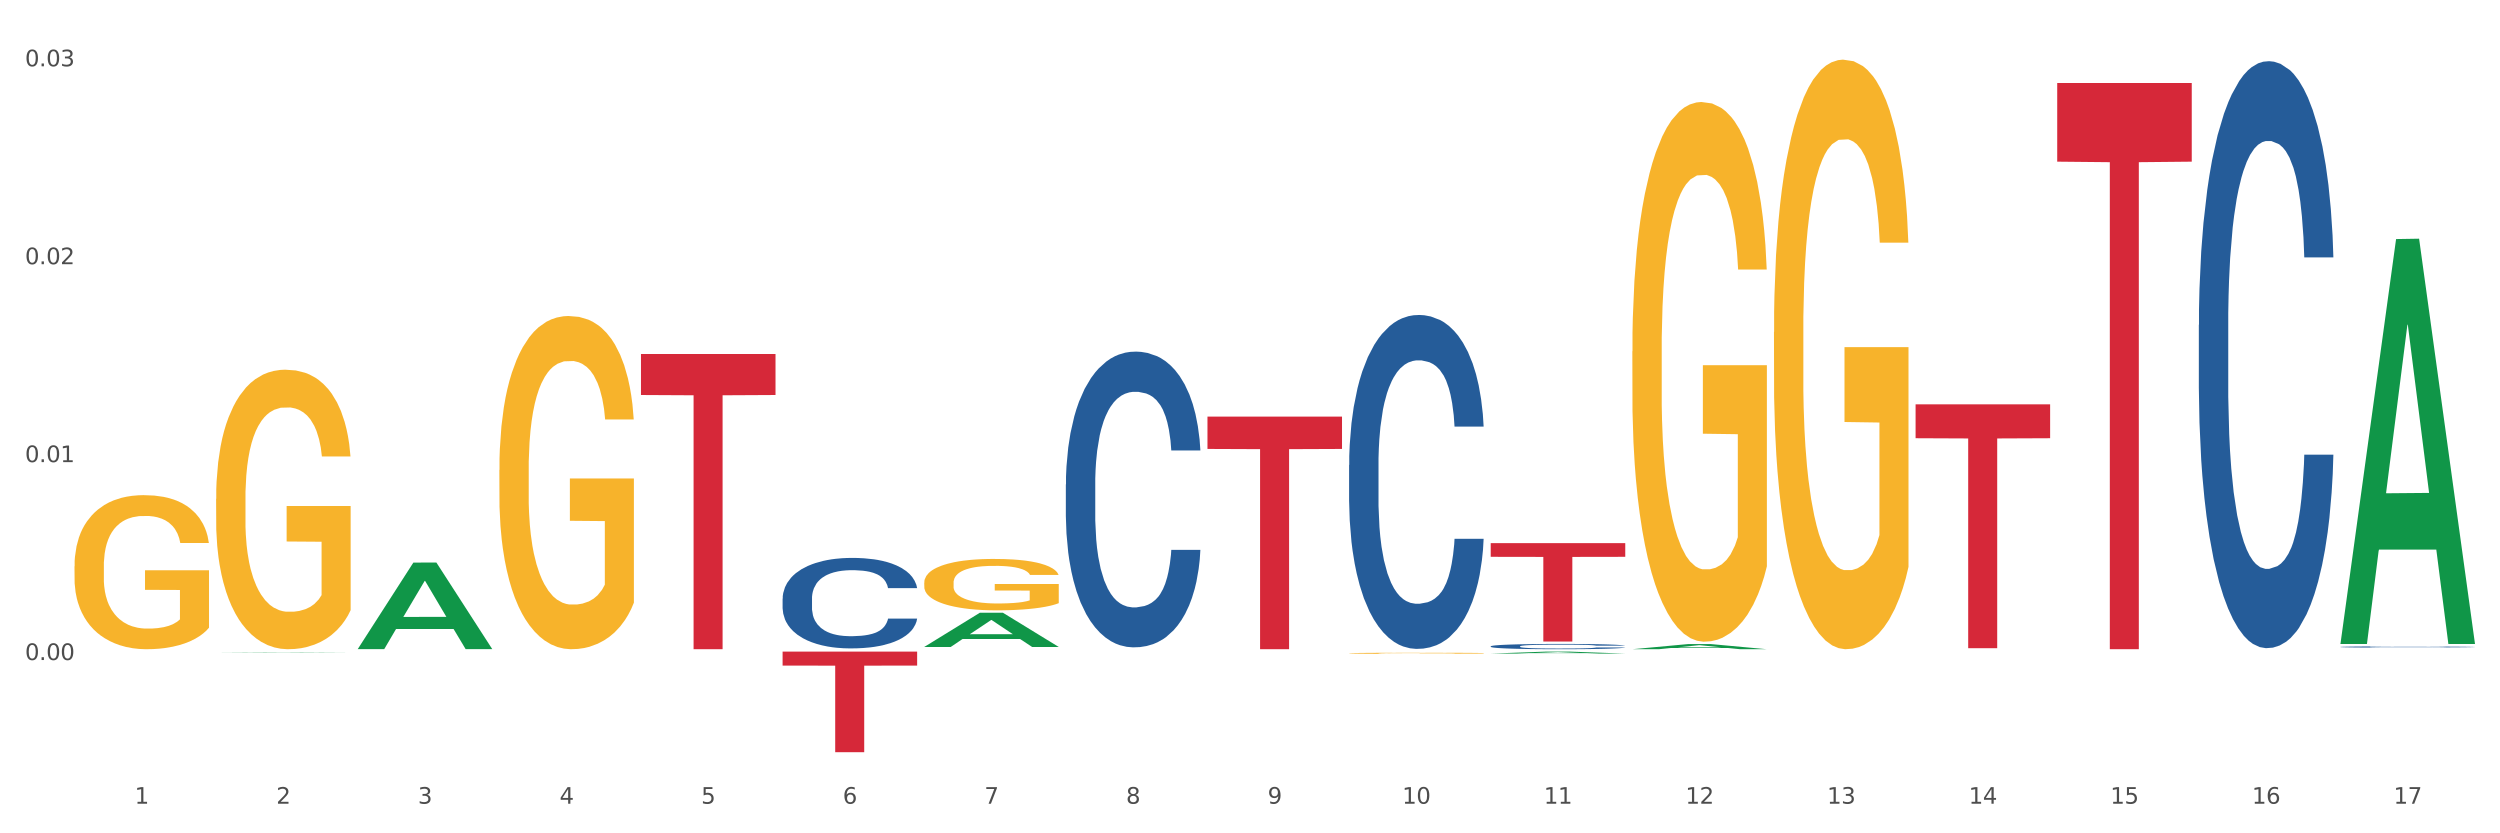 <?xml version="1.0" encoding="utf-8" standalone="no"?>
<!DOCTYPE svg PUBLIC "-//W3C//DTD SVG 1.1//EN"
  "http://www.w3.org/Graphics/SVG/1.1/DTD/svg11.dtd">
<svg xmlns:xlink="http://www.w3.org/1999/xlink" width="1080pt" height="360pt" viewBox="0 0 1080 360" xmlns="http://www.w3.org/2000/svg" version="1.1">
 <rect x="0" y="0" width="1080" height="360" fill="#333333" stroke="none"/>
 <defs>
  <style type="text/css">*{stroke-linejoin: round; stroke-linecap: butt}</style>
 </defs>
 <g id="figure_1">
  <g id="patch_1">
   <path d="M 0 360 
L 1080 360 
L 1080 0 
L 0 0 
z
" style="fill: #ffffff; stroke: #ffffff; stroke-linejoin: miter"/>
  </g>
  <g id="axes_1">
   <g id="matplotlib.axis_1">
    <g id="xtick_1">
     <g id="text_1">
      <!-- 1 -->
      <g style="fill: #4d4d4d" transform="translate(58.182 347.204) scale(0.096 -0.096)">
       <defs>
        <path id="DejaVuSans-31" d="M 794 531 
L 1825 531 
L 1825 4091 
L 703 3866 
L 703 4441 
L 1819 4666 
L 2450 4666 
L 2450 531 
L 3481 531 
L 3481 0 
L 794 0 
L 794 531 
z
" transform="scale(0.016)"/>
       </defs>
       <use xlink:href="#DejaVuSans-31"/>
      </g>
     </g>
    </g>
    <g id="xtick_2">
     <g id="text_2">
      <!-- 2 -->
      <g style="fill: #4d4d4d" transform="translate(119.364 347.204) scale(0.096 -0.096)">
       <defs>
        <path id="DejaVuSans-32" d="M 1228 531 
L 3431 531 
L 3431 0 
L 469 0 
L 469 531 
Q 828 903 1448 1529 
Q 2069 2156 2228 2338 
Q 2531 2678 2651 2914 
Q 2772 3150 2772 3378 
Q 2772 3750 2511 3984 
Q 2250 4219 1831 4219 
Q 1534 4219 1204 4116 
Q 875 4013 500 3803 
L 500 4441 
Q 881 4594 1212 4672 
Q 1544 4750 1819 4750 
Q 2544 4750 2975 4387 
Q 3406 4025 3406 3419 
Q 3406 3131 3298 2873 
Q 3191 2616 2906 2266 
Q 2828 2175 2409 1742 
Q 1991 1309 1228 531 
z
" transform="scale(0.016)"/>
       </defs>
       <use xlink:href="#DejaVuSans-32"/>
      </g>
     </g>
    </g>
    <g id="xtick_3">
     <g id="text_3">
      <!-- 3 -->
      <g style="fill: #4d4d4d" transform="translate(180.545 347.204) scale(0.096 -0.096)">
       <defs>
        <path id="DejaVuSans-33" d="M 2597 2516 
Q 3050 2419 3304 2112 
Q 3559 1806 3559 1356 
Q 3559 666 3084 287 
Q 2609 -91 1734 -91 
Q 1441 -91 1130 -33 
Q 819 25 488 141 
L 488 750 
Q 750 597 1062 519 
Q 1375 441 1716 441 
Q 2309 441 2620 675 
Q 2931 909 2931 1356 
Q 2931 1769 2642 2001 
Q 2353 2234 1838 2234 
L 1294 2234 
L 1294 2753 
L 1863 2753 
Q 2328 2753 2575 2939 
Q 2822 3125 2822 3475 
Q 2822 3834 2567 4026 
Q 2313 4219 1838 4219 
Q 1578 4219 1281 4162 
Q 984 4106 628 3988 
L 628 4550 
Q 988 4650 1302 4700 
Q 1616 4750 1894 4750 
Q 2613 4750 3031 4423 
Q 3450 4097 3450 3541 
Q 3450 3153 3228 2886 
Q 3006 2619 2597 2516 
z
" transform="scale(0.016)"/>
       </defs>
       <use xlink:href="#DejaVuSans-33"/>
      </g>
     </g>
    </g>
    <g id="xtick_4">
     <g id="text_4">
      <!-- 4 -->
      <g style="fill: #4d4d4d" transform="translate(241.726 347.204) scale(0.096 -0.096)">
       <defs>
        <path id="DejaVuSans-34" d="M 2419 4116 
L 825 1625 
L 2419 1625 
L 2419 4116 
z
M 2253 4666 
L 3047 4666 
L 3047 1625 
L 3713 1625 
L 3713 1100 
L 3047 1100 
L 3047 0 
L 2419 0 
L 2419 1100 
L 313 1100 
L 313 1709 
L 2253 4666 
z
" transform="scale(0.016)"/>
       </defs>
       <use xlink:href="#DejaVuSans-34"/>
      </g>
     </g>
    </g>
    <g id="xtick_5">
     <g id="text_5">
      <!-- 5 -->
      <g style="fill: #4d4d4d" transform="translate(302.908 347.204) scale(0.096 -0.096)">
       <defs>
        <path id="DejaVuSans-35" d="M 691 4666 
L 3169 4666 
L 3169 4134 
L 1269 4134 
L 1269 2991 
Q 1406 3038 1543 3061 
Q 1681 3084 1819 3084 
Q 2600 3084 3056 2656 
Q 3513 2228 3513 1497 
Q 3513 744 3044 326 
Q 2575 -91 1722 -91 
Q 1428 -91 1123 -41 
Q 819 9 494 109 
L 494 744 
Q 775 591 1075 516 
Q 1375 441 1709 441 
Q 2250 441 2565 725 
Q 2881 1009 2881 1497 
Q 2881 1984 2565 2268 
Q 2250 2553 1709 2553 
Q 1456 2553 1204 2497 
Q 953 2441 691 2322 
L 691 4666 
z
" transform="scale(0.016)"/>
       </defs>
       <use xlink:href="#DejaVuSans-35"/>
      </g>
     </g>
    </g>
    <g id="xtick_6">
     <g id="text_6">
      <!-- 6 -->
      <g style="fill: #4d4d4d" transform="translate(364.089 347.204) scale(0.096 -0.096)">
       <defs>
        <path id="DejaVuSans-36" d="M 2113 2584 
Q 1688 2584 1439 2293 
Q 1191 2003 1191 1497 
Q 1191 994 1439 701 
Q 1688 409 2113 409 
Q 2538 409 2786 701 
Q 3034 994 3034 1497 
Q 3034 2003 2786 2293 
Q 2538 2584 2113 2584 
z
M 3366 4563 
L 3366 3988 
Q 3128 4100 2886 4159 
Q 2644 4219 2406 4219 
Q 1781 4219 1451 3797 
Q 1122 3375 1075 2522 
Q 1259 2794 1537 2939 
Q 1816 3084 2150 3084 
Q 2853 3084 3261 2657 
Q 3669 2231 3669 1497 
Q 3669 778 3244 343 
Q 2819 -91 2113 -91 
Q 1303 -91 875 529 
Q 447 1150 447 2328 
Q 447 3434 972 4092 
Q 1497 4750 2381 4750 
Q 2619 4750 2861 4703 
Q 3103 4656 3366 4563 
z
" transform="scale(0.016)"/>
       </defs>
       <use xlink:href="#DejaVuSans-36"/>
      </g>
     </g>
    </g>
    <g id="xtick_7">
     <g id="text_7">
      <!-- 7 -->
      <g style="fill: #4d4d4d" transform="translate(425.271 347.204) scale(0.096 -0.096)">
       <defs>
        <path id="DejaVuSans-37" d="M 525 4666 
L 3525 4666 
L 3525 4397 
L 1831 0 
L 1172 0 
L 2766 4134 
L 525 4134 
L 525 4666 
z
" transform="scale(0.016)"/>
       </defs>
       <use xlink:href="#DejaVuSans-37"/>
      </g>
     </g>
    </g>
    <g id="xtick_8">
     <g id="text_8">
      <!-- 8 -->
      <g style="fill: #4d4d4d" transform="translate(486.452 347.204) scale(0.096 -0.096)">
       <defs>
        <path id="DejaVuSans-38" d="M 2034 2216 
Q 1584 2216 1326 1975 
Q 1069 1734 1069 1313 
Q 1069 891 1326 650 
Q 1584 409 2034 409 
Q 2484 409 2743 651 
Q 3003 894 3003 1313 
Q 3003 1734 2745 1975 
Q 2488 2216 2034 2216 
z
M 1403 2484 
Q 997 2584 770 2862 
Q 544 3141 544 3541 
Q 544 4100 942 4425 
Q 1341 4750 2034 4750 
Q 2731 4750 3128 4425 
Q 3525 4100 3525 3541 
Q 3525 3141 3298 2862 
Q 3072 2584 2669 2484 
Q 3125 2378 3379 2068 
Q 3634 1759 3634 1313 
Q 3634 634 3220 271 
Q 2806 -91 2034 -91 
Q 1263 -91 848 271 
Q 434 634 434 1313 
Q 434 1759 690 2068 
Q 947 2378 1403 2484 
z
M 1172 3481 
Q 1172 3119 1398 2916 
Q 1625 2713 2034 2713 
Q 2441 2713 2670 2916 
Q 2900 3119 2900 3481 
Q 2900 3844 2670 4047 
Q 2441 4250 2034 4250 
Q 1625 4250 1398 4047 
Q 1172 3844 1172 3481 
z
" transform="scale(0.016)"/>
       </defs>
       <use xlink:href="#DejaVuSans-38"/>
      </g>
     </g>
    </g>
    <g id="xtick_9">
     <g id="text_9">
      <!-- 9 -->
      <g style="fill: #4d4d4d" transform="translate(547.634 347.204) scale(0.096 -0.096)">
       <defs>
        <path id="DejaVuSans-39" d="M 703 97 
L 703 672 
Q 941 559 1184 500 
Q 1428 441 1663 441 
Q 2288 441 2617 861 
Q 2947 1281 2994 2138 
Q 2813 1869 2534 1725 
Q 2256 1581 1919 1581 
Q 1219 1581 811 2004 
Q 403 2428 403 3163 
Q 403 3881 828 4315 
Q 1253 4750 1959 4750 
Q 2769 4750 3195 4129 
Q 3622 3509 3622 2328 
Q 3622 1225 3098 567 
Q 2575 -91 1691 -91 
Q 1453 -91 1209 -44 
Q 966 3 703 97 
z
M 1959 2075 
Q 2384 2075 2632 2365 
Q 2881 2656 2881 3163 
Q 2881 3666 2632 3958 
Q 2384 4250 1959 4250 
Q 1534 4250 1286 3958 
Q 1038 3666 1038 3163 
Q 1038 2656 1286 2365 
Q 1534 2075 1959 2075 
z
" transform="scale(0.016)"/>
       </defs>
       <use xlink:href="#DejaVuSans-39"/>
      </g>
     </g>
    </g>
    <g id="xtick_10">
     <g id="text_10">
      <!-- 10 -->
      <g style="fill: #4d4d4d" transform="translate(605.761 347.204) scale(0.096 -0.096)">
       <defs>
        <path id="DejaVuSans-30" d="M 2034 4250 
Q 1547 4250 1301 3770 
Q 1056 3291 1056 2328 
Q 1056 1369 1301 889 
Q 1547 409 2034 409 
Q 2525 409 2770 889 
Q 3016 1369 3016 2328 
Q 3016 3291 2770 3770 
Q 2525 4250 2034 4250 
z
M 2034 4750 
Q 2819 4750 3233 4129 
Q 3647 3509 3647 2328 
Q 3647 1150 3233 529 
Q 2819 -91 2034 -91 
Q 1250 -91 836 529 
Q 422 1150 422 2328 
Q 422 3509 836 4129 
Q 1250 4750 2034 4750 
z
" transform="scale(0.016)"/>
       </defs>
       <use xlink:href="#DejaVuSans-31"/>
       <use xlink:href="#DejaVuSans-30" transform="translate(63.623 0)"/>
      </g>
     </g>
    </g>
    <g id="xtick_11">
     <g id="text_11">
      <!-- 11 -->
      <g style="fill: #4d4d4d" transform="translate(666.942 347.204) scale(0.096 -0.096)">
       <use xlink:href="#DejaVuSans-31"/>
       <use xlink:href="#DejaVuSans-31" transform="translate(63.623 0)"/>
      </g>
     </g>
    </g>
    <g id="xtick_12">
     <g id="text_12">
      <!-- 12 -->
      <g style="fill: #4d4d4d" transform="translate(728.124 347.204) scale(0.096 -0.096)">
       <use xlink:href="#DejaVuSans-31"/>
       <use xlink:href="#DejaVuSans-32" transform="translate(63.623 0)"/>
      </g>
     </g>
    </g>
    <g id="xtick_13">
     <g id="text_13">
      <!-- 13 -->
      <g style="fill: #4d4d4d" transform="translate(789.305 347.204) scale(0.096 -0.096)">
       <use xlink:href="#DejaVuSans-31"/>
       <use xlink:href="#DejaVuSans-33" transform="translate(63.623 0)"/>
      </g>
     </g>
    </g>
    <g id="xtick_14">
     <g id="text_14">
      <!-- 14 -->
      <g style="fill: #4d4d4d" transform="translate(850.487 347.204) scale(0.096 -0.096)">
       <use xlink:href="#DejaVuSans-31"/>
       <use xlink:href="#DejaVuSans-34" transform="translate(63.623 0)"/>
      </g>
     </g>
    </g>
    <g id="xtick_15">
     <g id="text_15">
      <!-- 15 -->
      <g style="fill: #4d4d4d" transform="translate(911.668 347.204) scale(0.096 -0.096)">
       <use xlink:href="#DejaVuSans-31"/>
       <use xlink:href="#DejaVuSans-35" transform="translate(63.623 0)"/>
      </g>
     </g>
    </g>
    <g id="xtick_16">
     <g id="text_16">
      <!-- 16 -->
      <g style="fill: #4d4d4d" transform="translate(972.849 347.204) scale(0.096 -0.096)">
       <use xlink:href="#DejaVuSans-31"/>
       <use xlink:href="#DejaVuSans-36" transform="translate(63.623 0)"/>
      </g>
     </g>
    </g>
    <g id="xtick_17">
     <g id="text_17">
      <!-- 17 -->
      <g style="fill: #4d4d4d" transform="translate(1034.031 347.204) scale(0.096 -0.096)">
       <use xlink:href="#DejaVuSans-31"/>
       <use xlink:href="#DejaVuSans-37" transform="translate(63.623 0)"/>
      </g>
     </g>
    </g>
    <g id="xtick_18"/>
    <g id="xtick_19"/>
    <g id="xtick_20"/>
    <g id="xtick_21"/>
    <g id="xtick_22"/>
    <g id="xtick_23"/>
    <g id="xtick_24"/>
    <g id="xtick_25"/>
    <g id="xtick_26"/>
    <g id="xtick_27"/>
    <g id="xtick_28"/>
    <g id="xtick_29"/>
    <g id="xtick_30"/>
    <g id="xtick_31"/>
    <g id="xtick_32"/>
    <g id="xtick_33"/>
   </g>
   <g id="matplotlib.axis_2">
    <g id="ytick_1">
     <g id="text_18">
      <!-- 0.00 -->
      <g style="fill: #4d4d4d" transform="translate(10.8 285.133) scale(0.096 -0.096)">
       <defs>
        <path id="DejaVuSans-2e" d="M 684 794 
L 1344 794 
L 1344 0 
L 684 0 
L 684 794 
z
" transform="scale(0.016)"/>
       </defs>
       <use xlink:href="#DejaVuSans-30"/>
       <use xlink:href="#DejaVuSans-2e" transform="translate(63.623 0)"/>
       <use xlink:href="#DejaVuSans-30" transform="translate(95.41 0)"/>
       <use xlink:href="#DejaVuSans-30" transform="translate(159.033 0)"/>
      </g>
     </g>
    </g>
    <g id="ytick_2">
     <g id="text_19">
      <!-- 0.01 -->
      <g style="fill: #4d4d4d" transform="translate(10.8 199.638) scale(0.096 -0.096)">
       <use xlink:href="#DejaVuSans-30"/>
       <use xlink:href="#DejaVuSans-2e" transform="translate(63.623 0)"/>
       <use xlink:href="#DejaVuSans-30" transform="translate(95.41 0)"/>
       <use xlink:href="#DejaVuSans-31" transform="translate(159.033 0)"/>
      </g>
     </g>
    </g>
    <g id="ytick_3">
     <g id="text_20">
      <!-- 0.02 -->
      <g style="fill: #4d4d4d" transform="translate(10.8 114.142) scale(0.096 -0.096)">
       <use xlink:href="#DejaVuSans-30"/>
       <use xlink:href="#DejaVuSans-2e" transform="translate(63.623 0)"/>
       <use xlink:href="#DejaVuSans-30" transform="translate(95.41 0)"/>
       <use xlink:href="#DejaVuSans-32" transform="translate(159.033 0)"/>
      </g>
     </g>
    </g>
    <g id="ytick_4">
     <g id="text_21">
      <!-- 0.03 -->
      <g style="fill: #4d4d4d" transform="translate(10.8 28.646) scale(0.096 -0.096)">
       <use xlink:href="#DejaVuSans-30"/>
       <use xlink:href="#DejaVuSans-2e" transform="translate(63.623 0)"/>
       <use xlink:href="#DejaVuSans-30" transform="translate(95.41 0)"/>
       <use xlink:href="#DejaVuSans-33" transform="translate(159.033 0)"/>
      </g>
     </g>
    </g>
    <g id="ytick_5"/>
    <g id="ytick_6"/>
    <g id="ytick_7"/>
    <g id="ytick_8"/>
   </g>
   <g id="PolyCollection_1">
    <path d="M 93.356 281.838 
L 93.416 281.838 
L 117.384 281.682 
L 127.331 281.682 
L 151.479 281.838 
L 139.974 281.838 
L 134.761 281.802 
L 110.014 281.802 
L 109.834 281.803 
L 104.801 281.838 
L 93.356 281.838 
L 93.356 281.838 
L 113.13 281.78 
L 131.645 281.78 
L 122.478 281.715 
L 122.358 281.715 
L 122.238 281.716 
L 113.07 281.78 
L 113.13 281.78 
L 93.356 281.838 
z
" clip-path="url(#p9240d348bd)" style="fill: #109648"/>
    <path d="M 643.989 234.639 
L 702.112 234.639 
L 702.112 240.547 
L 679.248 240.587 
L 679.248 277.154 
L 666.715 277.154 
L 666.715 240.587 
L 643.989 240.547 
L 643.989 234.679 
L 643.989 234.639 
z
" clip-path="url(#p9240d348bd)" style="fill: #d62839"/>
    <path d="M 521.626 179.977 
L 579.749 179.977 
L 579.749 193.941 
L 556.885 194.036 
L 556.885 280.463 
L 544.352 280.463 
L 544.352 194.036 
L 521.626 193.941 
L 521.626 180.071 
L 521.626 179.977 
z
" clip-path="url(#p9240d348bd)" style="fill: #d62839"/>
    <path d="M 338.082 281.486 
L 396.204 281.486 
L 396.204 287.526 
L 373.341 287.567 
L 373.341 324.95 
L 360.808 324.95 
L 360.808 287.567 
L 338.082 287.526 
L 338.082 281.527 
L 338.082 281.486 
z
" clip-path="url(#p9240d348bd)" style="fill: #d62839"/>
    <path d="M 276.901 152.92 
L 335.023 152.92 
L 335.023 170.644 
L 312.16 170.764 
L 312.16 280.463 
L 299.626 280.463 
L 299.626 170.764 
L 276.901 170.644 
L 276.901 153.039 
L 276.901 152.92 
z
" clip-path="url(#p9240d348bd)" style="fill: #d62839"/>
    <path d="M 460.445 209.302 
L 460.514 209.185 
L 460.514 205.918 
L 460.72 201.484 
L 461.475 193.317 
L 462.437 187.133 
L 464.086 179.898 
L 464.979 176.865 
L 466.147 173.481 
L 468.552 167.997 
L 471.3 163.329 
L 473.224 160.762 
L 474.666 159.129 
L 477.895 156.212 
L 479.75 154.928 
L 481.674 153.878 
L 483.323 153.178 
L 486.071 152.361 
L 488.269 152.011 
L 490.811 151.895 
L 492.941 152.011 
L 495.758 152.478 
L 499.88 153.878 
L 501.46 154.695 
L 503.59 156.095 
L 505.789 157.962 
L 507.575 159.829 
L 509.636 162.513 
L 511.766 166.013 
L 513.827 170.447 
L 515.27 174.531 
L 516.437 178.848 
L 517.468 184.099 
L 518.224 189.816 
L 518.567 194.6 
L 505.995 194.6 
L 505.651 190.283 
L 504.964 185.616 
L 504.277 182.465 
L 503.521 179.898 
L 502.353 176.981 
L 501.323 175.114 
L 499.605 172.897 
L 498.025 171.497 
L 496.72 170.68 
L 495.14 169.98 
L 491.773 169.28 
L 489.369 169.28 
L 487.857 169.514 
L 486.002 170.097 
L 484.422 170.914 
L 482.567 172.314 
L 481.124 173.831 
L 479.682 175.814 
L 478.857 177.215 
L 477.621 179.782 
L 476.796 181.882 
L 475.697 185.499 
L 475.079 188.066 
L 473.979 194.717 
L 473.498 199.617 
L 473.292 203.001 
L 473.155 206.735 
L 473.155 224.937 
L 473.567 233.105 
L 473.911 236.605 
L 474.46 240.573 
L 475.491 245.707 
L 477.002 250.724 
L 478.582 254.341 
L 479.888 256.558 
L 481.124 258.192 
L 482.361 259.475 
L 483.872 260.642 
L 485.109 261.342 
L 486.964 262.042 
L 489.163 262.392 
L 490.88 262.392 
L 494.384 261.809 
L 495.964 261.225 
L 497.476 260.409 
L 499.124 259.125 
L 500.43 257.725 
L 501.186 256.675 
L 502.422 254.458 
L 503.384 252.124 
L 504.208 249.44 
L 504.758 247.107 
L 505.376 243.606 
L 505.857 239.639 
L 505.995 237.539 
L 518.567 237.539 
L 518.292 241.739 
L 517.812 245.823 
L 516.85 251.307 
L 516.094 254.458 
L 514.926 258.308 
L 513.689 261.575 
L 511.972 265.192 
L 510.392 267.876 
L 508.743 270.21 
L 506.957 272.31 
L 503.728 275.227 
L 502.56 276.044 
L 500.086 277.444 
L 498.163 278.261 
L 495.346 279.078 
L 492.46 279.544 
L 489.437 279.661 
L 486.758 279.428 
L 483.804 278.728 
L 481.949 278.027 
L 479.888 276.977 
L 477.483 275.344 
L 475.216 273.36 
L 473.086 271.027 
L 471.094 268.343 
L 469.239 265.309 
L 466.834 260.292 
L 465.048 255.391 
L 463.743 250.841 
L 462.849 246.99 
L 461.956 242.09 
L 461.475 238.706 
L 460.72 230.538 
L 460.445 222.954 
L 460.445 209.302 
z
" clip-path="url(#p9240d348bd)" style="fill: #255c99"/>
    <path d="M 766.352 143.458 
L 766.421 143.226 
L 766.421 134.852 
L 766.558 127.641 
L 767.244 110.196 
L 768.273 95.774 
L 769.028 88.098 
L 769.783 81.818 
L 770.675 75.537 
L 771.773 69.024 
L 773.763 59.487 
L 774.998 54.603 
L 776.508 49.485 
L 779.253 42.042 
L 781.243 37.855 
L 783.301 34.366 
L 786.664 30.179 
L 788.86 28.318 
L 791.193 26.923 
L 794.006 25.992 
L 796.134 25.759 
L 800.8 26.457 
L 804.78 28.551 
L 806.701 30.179 
L 809.172 32.97 
L 810.476 34.831 
L 812.603 38.553 
L 814.799 43.438 
L 816.308 47.624 
L 818.573 55.533 
L 820.288 63.442 
L 821.867 73.211 
L 822.69 79.957 
L 823.308 86.237 
L 823.857 93.448 
L 824.406 104.846 
L 812.054 104.846 
L 811.574 96.704 
L 810.819 89.028 
L 809.721 81.585 
L 808.76 76.933 
L 807.113 71.118 
L 805.603 67.396 
L 804.025 64.605 
L 802.104 62.279 
L 800.594 61.116 
L 798.467 60.185 
L 794.281 60.418 
L 791.467 62.279 
L 789.546 64.605 
L 788.311 66.698 
L 787.213 69.024 
L 785.978 72.281 
L 784.537 77.165 
L 783.507 81.585 
L 782.478 87.168 
L 781.655 92.75 
L 780.9 99.263 
L 780.282 106.241 
L 779.802 113.452 
L 779.39 122.291 
L 779.047 136.945 
L 779.047 168.812 
L 779.184 176.023 
L 779.527 185.56 
L 779.939 192.771 
L 780.625 201.377 
L 781.243 207.192 
L 782.409 215.566 
L 783.713 222.544 
L 784.743 226.964 
L 785.772 230.686 
L 787.556 235.803 
L 789.546 239.99 
L 791.262 242.548 
L 793.595 244.875 
L 795.173 245.805 
L 796.545 246.27 
L 799.908 246.27 
L 802.31 245.572 
L 804.986 243.944 
L 807.044 241.851 
L 808.76 239.292 
L 810.681 235.105 
L 811.917 231.151 
L 811.917 182.536 
L 796.82 182.303 
L 796.82 149.971 
L 824.474 149.971 
L 824.474 244.875 
L 823.308 249.759 
L 822.004 254.179 
L 820.632 258.133 
L 818.573 263.018 
L 816.103 267.67 
L 813.907 270.926 
L 811.574 273.718 
L 808.829 276.276 
L 805.26 278.602 
L 803.064 279.533 
L 800.32 280.231 
L 797.094 280.463 
L 794.281 279.998 
L 791.536 278.835 
L 788.654 276.742 
L 785.84 273.718 
L 783.713 270.694 
L 781.586 266.972 
L 779.321 262.087 
L 777.537 257.435 
L 776.165 253.248 
L 774.655 247.898 
L 773.008 240.92 
L 771.773 234.64 
L 770.675 228.127 
L 769.509 219.753 
L 768.685 212.542 
L 767.862 203.471 
L 767.381 196.725 
L 766.832 186.258 
L 766.421 171.604 
L 766.352 143.458 
z
" clip-path="url(#p9240d348bd)" style="fill: #f7b32b"/>
    <path d="M 705.171 151.801 
L 705.239 151.588 
L 705.239 143.922 
L 705.376 137.321 
L 706.063 121.351 
L 707.092 108.149 
L 707.847 101.122 
L 708.602 95.372 
L 709.494 89.623 
L 710.592 83.661 
L 712.582 74.93 
L 713.817 70.458 
L 715.327 65.774 
L 718.071 58.96 
L 720.061 55.127 
L 722.12 51.933 
L 725.483 48.1 
L 727.678 46.396 
L 730.012 45.119 
L 732.825 44.267 
L 734.952 44.054 
L 739.619 44.693 
L 743.599 46.609 
L 745.52 48.1 
L 747.99 50.655 
L 749.294 52.358 
L 751.421 55.766 
L 753.617 60.237 
L 755.127 64.07 
L 757.391 71.31 
L 759.107 78.55 
L 760.685 87.493 
L 761.509 93.669 
L 762.126 99.418 
L 762.675 106.019 
L 763.224 116.453 
L 750.872 116.453 
L 750.392 109 
L 749.637 101.973 
L 748.539 95.159 
L 747.579 90.9 
L 745.932 85.577 
L 744.422 82.17 
L 742.844 79.615 
L 740.922 77.485 
L 739.413 76.421 
L 737.285 75.569 
L 733.099 75.782 
L 730.286 77.485 
L 728.365 79.615 
L 727.129 81.531 
L 726.031 83.661 
L 724.796 86.642 
L 723.355 91.113 
L 722.326 95.159 
L 721.297 100.27 
L 720.473 105.38 
L 719.718 111.343 
L 719.101 117.731 
L 718.62 124.332 
L 718.209 132.424 
L 717.866 145.839 
L 717.866 175.011 
L 718.003 181.613 
L 718.346 190.343 
L 718.758 196.944 
L 719.444 204.823 
L 720.061 210.146 
L 721.228 217.812 
L 722.532 224.2 
L 723.561 228.246 
L 724.59 231.653 
L 726.375 236.338 
L 728.365 240.171 
L 730.08 242.513 
L 732.413 244.643 
L 733.992 245.494 
L 735.364 245.92 
L 738.726 245.92 
L 741.128 245.281 
L 743.804 243.791 
L 745.863 241.874 
L 747.579 239.532 
L 749.5 235.699 
L 750.735 232.079 
L 750.735 187.575 
L 735.638 187.362 
L 735.638 157.763 
L 763.293 157.763 
L 763.293 244.643 
L 762.126 249.114 
L 760.823 253.16 
L 759.45 256.78 
L 757.391 261.252 
L 754.921 265.511 
L 752.725 268.492 
L 750.392 271.047 
L 747.647 273.389 
L 744.079 275.519 
L 741.883 276.371 
L 739.138 277.009 
L 735.913 277.222 
L 733.099 276.796 
L 730.355 275.732 
L 727.473 273.815 
L 724.659 271.047 
L 722.532 268.279 
L 720.405 264.872 
L 718.14 260.4 
L 716.356 256.141 
L 714.983 252.308 
L 713.474 247.411 
L 711.827 241.023 
L 710.592 235.273 
L 709.494 229.311 
L 708.327 221.645 
L 707.504 215.044 
L 706.68 206.739 
L 706.2 200.564 
L 705.651 190.982 
L 705.239 177.567 
L 705.171 151.801 
z
" clip-path="url(#p9240d348bd)" style="fill: #f7b32b"/>
    <path d="M 827.533 174.674 
L 885.656 174.674 
L 885.656 189.313 
L 862.792 189.412 
L 862.792 280.018 
L 850.259 280.018 
L 850.259 189.412 
L 827.533 189.313 
L 827.533 174.773 
L 827.533 174.674 
z
" clip-path="url(#p9240d348bd)" style="fill: #d62839"/>
    <path d="M 582.808 282.213 
L 582.876 282.212 
L 582.876 282.196 
L 583.014 282.182 
L 583.7 282.149 
L 584.729 282.121 
L 585.484 282.106 
L 586.239 282.094 
L 587.131 282.082 
L 588.229 282.069 
L 590.219 282.051 
L 591.454 282.042 
L 592.964 282.032 
L 595.709 282.017 
L 597.699 282.009 
L 599.757 282.003 
L 603.12 281.995 
L 605.316 281.991 
L 607.649 281.988 
L 610.462 281.986 
L 612.589 281.986 
L 617.256 281.987 
L 621.236 281.991 
L 623.157 281.995 
L 625.628 282 
L 626.931 282.004 
L 629.059 282.011 
L 631.254 282.02 
L 632.764 282.028 
L 635.029 282.043 
L 636.744 282.059 
L 638.322 282.077 
L 639.146 282.09 
L 639.764 282.103 
L 640.312 282.116 
L 640.861 282.138 
L 628.51 282.138 
L 628.029 282.123 
L 627.274 282.108 
L 626.176 282.094 
L 625.216 282.085 
L 623.569 282.073 
L 622.059 282.066 
L 620.481 282.061 
L 618.56 282.056 
L 617.05 282.054 
L 614.923 282.052 
L 610.737 282.053 
L 607.923 282.056 
L 606.002 282.061 
L 604.767 282.065 
L 603.669 282.069 
L 602.433 282.076 
L 600.992 282.085 
L 599.963 282.094 
L 598.934 282.104 
L 598.11 282.115 
L 597.355 282.128 
L 596.738 282.141 
L 596.258 282.155 
L 595.846 282.172 
L 595.503 282.2 
L 595.503 282.262 
L 595.64 282.275 
L 595.983 282.294 
L 596.395 282.308 
L 597.081 282.324 
L 597.699 282.335 
L 598.865 282.352 
L 600.169 282.365 
L 601.198 282.374 
L 602.228 282.381 
L 604.012 282.391 
L 606.002 282.399 
L 607.717 282.404 
L 610.05 282.408 
L 611.629 282.41 
L 613.001 282.411 
L 616.364 282.411 
L 618.765 282.409 
L 621.442 282.406 
L 623.5 282.402 
L 625.216 282.397 
L 627.137 282.389 
L 628.372 282.382 
L 628.372 282.288 
L 613.276 282.288 
L 613.276 282.225 
L 640.93 282.225 
L 640.93 282.408 
L 639.764 282.417 
L 638.46 282.426 
L 637.087 282.434 
L 635.029 282.443 
L 632.558 282.452 
L 630.362 282.458 
L 628.029 282.464 
L 625.284 282.468 
L 621.716 282.473 
L 619.52 282.475 
L 616.775 282.476 
L 613.55 282.477 
L 610.737 282.476 
L 607.992 282.473 
L 605.11 282.469 
L 602.296 282.464 
L 600.169 282.458 
L 598.042 282.451 
L 595.777 282.441 
L 593.993 282.432 
L 592.621 282.424 
L 591.111 282.414 
L 589.464 282.4 
L 588.229 282.388 
L 587.131 282.376 
L 585.964 282.36 
L 585.141 282.346 
L 584.317 282.328 
L 583.837 282.315 
L 583.288 282.295 
L 582.876 282.267 
L 582.808 282.213 
z
" clip-path="url(#p9240d348bd)" style="fill: #f7b32b"/>
    <path d="M 215.719 203.028 
L 215.788 202.897 
L 215.788 198.164 
L 215.925 194.088 
L 216.611 184.228 
L 217.641 176.077 
L 218.395 171.738 
L 219.15 168.189 
L 220.042 164.639 
L 221.14 160.958 
L 223.13 155.568 
L 224.366 152.807 
L 225.875 149.915 
L 228.62 145.708 
L 230.61 143.341 
L 232.669 141.369 
L 236.031 139.003 
L 238.227 137.951 
L 240.56 137.162 
L 243.374 136.636 
L 245.501 136.505 
L 250.167 136.899 
L 254.147 138.082 
L 256.069 139.003 
L 258.539 140.58 
L 259.843 141.632 
L 261.97 143.736 
L 264.166 146.496 
L 265.676 148.863 
L 267.94 153.333 
L 269.656 157.803 
L 271.234 163.324 
L 272.057 167.137 
L 272.675 170.687 
L 273.224 174.762 
L 273.773 181.204 
L 261.421 181.204 
L 260.941 176.603 
L 260.186 172.264 
L 259.088 168.057 
L 258.127 165.428 
L 256.48 162.141 
L 254.971 160.038 
L 253.392 158.46 
L 251.471 157.145 
L 249.961 156.488 
L 247.834 155.962 
L 243.648 156.094 
L 240.835 157.145 
L 238.913 158.46 
L 237.678 159.643 
L 236.58 160.958 
L 235.345 162.799 
L 233.904 165.559 
L 232.875 168.057 
L 231.845 171.213 
L 231.022 174.368 
L 230.267 178.049 
L 229.649 181.993 
L 229.169 186.069 
L 228.757 191.064 
L 228.414 199.347 
L 228.414 217.358 
L 228.551 221.434 
L 228.895 226.824 
L 229.306 230.899 
L 229.993 235.764 
L 230.61 239.051 
L 231.777 243.783 
L 233.08 247.728 
L 234.11 250.225 
L 235.139 252.329 
L 236.923 255.221 
L 238.913 257.588 
L 240.629 259.034 
L 242.962 260.349 
L 244.54 260.874 
L 245.913 261.137 
L 249.275 261.137 
L 251.677 260.743 
L 254.353 259.823 
L 256.412 258.639 
L 258.127 257.193 
L 260.049 254.827 
L 261.284 252.592 
L 261.284 225.115 
L 246.187 224.983 
L 246.187 206.709 
L 273.842 206.709 
L 273.842 260.349 
L 272.675 263.109 
L 271.371 265.607 
L 269.999 267.842 
L 267.94 270.603 
L 265.47 273.233 
L 263.274 275.073 
L 260.941 276.651 
L 258.196 278.097 
L 254.628 279.412 
L 252.432 279.937 
L 249.687 280.332 
L 246.462 280.463 
L 243.648 280.2 
L 240.903 279.543 
L 238.021 278.36 
L 235.208 276.651 
L 233.08 274.942 
L 230.953 272.838 
L 228.689 270.077 
L 226.905 267.448 
L 225.532 265.081 
L 224.022 262.058 
L 222.376 258.114 
L 221.14 254.564 
L 220.042 250.883 
L 218.876 246.15 
L 218.052 242.074 
L 217.229 236.947 
L 216.749 233.134 
L 216.2 227.218 
L 215.788 218.936 
L 215.719 203.028 
z
" clip-path="url(#p9240d348bd)" style="fill: #f7b32b"/>
    <path d="M 93.356 215.507 
L 93.425 215.397 
L 93.425 211.427 
L 93.562 208.008 
L 94.248 199.737 
L 95.278 192.9 
L 96.033 189.26 
L 96.787 186.283 
L 97.68 183.305 
L 98.778 180.217 
L 100.768 175.696 
L 102.003 173.38 
L 103.512 170.954 
L 106.257 167.425 
L 108.247 165.44 
L 110.306 163.785 
L 113.668 161.8 
L 115.864 160.918 
L 118.197 160.256 
L 121.011 159.815 
L 123.138 159.705 
L 127.804 160.036 
L 131.784 161.028 
L 133.706 161.8 
L 136.176 163.124 
L 137.48 164.006 
L 139.607 165.771 
L 141.803 168.086 
L 143.313 170.071 
L 145.577 173.821 
L 147.293 177.571 
L 148.871 182.202 
L 149.695 185.401 
L 150.312 188.378 
L 150.861 191.797 
L 151.41 197.201 
L 139.058 197.201 
L 138.578 193.341 
L 137.823 189.702 
L 136.725 186.173 
L 135.764 183.967 
L 134.118 181.21 
L 132.608 179.445 
L 131.03 178.122 
L 129.108 177.019 
L 127.599 176.468 
L 125.471 176.027 
L 121.285 176.137 
L 118.472 177.019 
L 116.55 178.122 
L 115.315 179.115 
L 114.217 180.217 
L 112.982 181.761 
L 111.541 184.077 
L 110.512 186.173 
L 109.482 188.819 
L 108.659 191.466 
L 107.904 194.554 
L 107.287 197.862 
L 106.806 201.281 
L 106.394 205.472 
L 106.051 212.42 
L 106.051 227.528 
L 106.189 230.947 
L 106.532 235.468 
L 106.943 238.887 
L 107.63 242.968 
L 108.247 245.725 
L 109.414 249.695 
L 110.718 253.003 
L 111.747 255.099 
L 112.776 256.863 
L 114.56 259.289 
L 116.55 261.274 
L 118.266 262.487 
L 120.599 263.59 
L 122.177 264.031 
L 123.55 264.252 
L 126.912 264.252 
L 129.314 263.921 
L 131.99 263.149 
L 134.049 262.157 
L 135.764 260.943 
L 137.686 258.958 
L 138.921 257.084 
L 138.921 234.035 
L 123.824 233.925 
L 123.824 218.595 
L 151.479 218.595 
L 151.479 263.59 
L 150.312 265.906 
L 149.008 268.001 
L 147.636 269.876 
L 145.577 272.192 
L 143.107 274.398 
L 140.911 275.942 
L 138.578 277.265 
L 135.833 278.478 
L 132.265 279.581 
L 130.069 280.022 
L 127.324 280.353 
L 124.099 280.463 
L 121.285 280.243 
L 118.54 279.691 
L 115.658 278.699 
L 112.845 277.265 
L 110.718 275.831 
L 108.59 274.067 
L 106.326 271.751 
L 104.542 269.545 
L 103.169 267.56 
L 101.66 265.024 
L 100.013 261.715 
L 98.778 258.738 
L 97.68 255.65 
L 96.513 251.68 
L 95.69 248.261 
L 94.866 243.96 
L 94.386 240.762 
L 93.837 235.799 
L 93.425 228.852 
L 93.356 215.507 
z
" clip-path="url(#p9240d348bd)" style="fill: #f7b32b"/>
    <path d="M 32.175 244.66 
L 32.244 244.599 
L 32.244 242.411 
L 32.381 240.527 
L 33.067 235.968 
L 34.096 232.199 
L 34.851 230.193 
L 35.606 228.552 
L 36.498 226.911 
L 37.596 225.209 
L 39.586 222.716 
L 40.821 221.44 
L 42.331 220.103 
L 45.076 218.157 
L 47.066 217.063 
L 49.124 216.152 
L 52.487 215.057 
L 54.683 214.571 
L 57.016 214.206 
L 59.829 213.963 
L 61.957 213.902 
L 66.623 214.085 
L 70.603 214.632 
L 72.524 215.057 
L 74.995 215.787 
L 76.299 216.273 
L 78.426 217.246 
L 80.622 218.522 
L 82.131 219.616 
L 84.396 221.683 
L 86.111 223.75 
L 87.69 226.303 
L 88.513 228.066 
L 89.131 229.707 
L 89.68 231.591 
L 90.229 234.57 
L 77.877 234.57 
L 77.397 232.442 
L 76.642 230.436 
L 75.544 228.491 
L 74.583 227.275 
L 72.936 225.756 
L 71.426 224.783 
L 69.848 224.054 
L 67.927 223.446 
L 66.417 223.142 
L 64.29 222.899 
L 60.104 222.96 
L 57.29 223.446 
L 55.369 224.054 
L 54.134 224.601 
L 53.036 225.209 
L 51.801 226.06 
L 50.36 227.336 
L 49.33 228.491 
L 48.301 229.95 
L 47.478 231.409 
L 46.723 233.111 
L 46.105 234.934 
L 45.625 236.819 
L 45.213 239.129 
L 44.87 242.958 
L 44.87 251.286 
L 45.007 253.17 
L 45.35 255.663 
L 45.762 257.547 
L 46.448 259.796 
L 47.066 261.316 
L 48.232 263.504 
L 49.536 265.328 
L 50.566 266.482 
L 51.595 267.455 
L 53.379 268.792 
L 55.369 269.887 
L 57.085 270.555 
L 59.418 271.163 
L 60.996 271.406 
L 62.368 271.528 
L 65.731 271.528 
L 68.133 271.345 
L 70.809 270.92 
L 72.868 270.373 
L 74.583 269.704 
L 76.504 268.61 
L 77.74 267.577 
L 77.74 254.872 
L 62.643 254.812 
L 62.643 246.362 
L 90.297 246.362 
L 90.297 271.163 
L 89.131 272.44 
L 87.827 273.594 
L 86.455 274.628 
L 84.396 275.904 
L 81.926 277.12 
L 79.73 277.971 
L 77.397 278.701 
L 74.652 279.369 
L 71.083 279.977 
L 68.887 280.22 
L 66.143 280.403 
L 62.917 280.463 
L 60.104 280.342 
L 57.359 280.038 
L 54.477 279.491 
L 51.663 278.701 
L 49.536 277.91 
L 47.409 276.938 
L 45.144 275.661 
L 43.36 274.445 
L 41.988 273.351 
L 40.478 271.953 
L 38.831 270.13 
L 37.596 268.488 
L 36.498 266.786 
L 35.332 264.598 
L 34.508 262.714 
L 33.685 260.343 
L 33.204 258.58 
L 32.655 255.845 
L 32.244 252.015 
L 32.175 244.66 
z
" clip-path="url(#p9240d348bd)" style="fill: #f7b32b"/>
    <path d="M 1011.078 279.478 
L 1011.146 279.477 
L 1011.146 279.463 
L 1011.352 279.443 
L 1012.108 279.408 
L 1013.07 279.38 
L 1014.719 279.349 
L 1015.612 279.335 
L 1016.78 279.32 
L 1019.185 279.296 
L 1021.933 279.276 
L 1023.856 279.265 
L 1025.299 279.257 
L 1028.528 279.245 
L 1030.383 279.239 
L 1032.307 279.234 
L 1033.956 279.231 
L 1036.704 279.228 
L 1038.902 279.226 
L 1041.444 279.226 
L 1043.574 279.226 
L 1046.391 279.228 
L 1050.513 279.234 
L 1052.093 279.238 
L 1054.223 279.244 
L 1056.421 279.252 
L 1058.208 279.26 
L 1060.269 279.272 
L 1062.398 279.288 
L 1064.46 279.307 
L 1065.902 279.325 
L 1067.07 279.344 
L 1068.101 279.367 
L 1068.856 279.392 
L 1069.2 279.413 
L 1056.627 279.413 
L 1056.284 279.394 
L 1055.597 279.374 
L 1054.91 279.36 
L 1054.154 279.349 
L 1052.986 279.336 
L 1051.956 279.328 
L 1050.238 279.318 
L 1048.658 279.312 
L 1047.353 279.308 
L 1045.772 279.305 
L 1042.406 279.302 
L 1040.001 279.302 
L 1038.49 279.303 
L 1036.635 279.306 
L 1035.055 279.309 
L 1033.2 279.315 
L 1031.757 279.322 
L 1030.314 279.331 
L 1029.49 279.337 
L 1028.253 279.348 
L 1027.429 279.357 
L 1026.33 279.373 
L 1025.711 279.384 
L 1024.612 279.414 
L 1024.131 279.435 
L 1023.925 279.45 
L 1023.788 279.466 
L 1023.788 279.546 
L 1024.2 279.582 
L 1024.543 279.598 
L 1025.093 279.615 
L 1026.124 279.637 
L 1027.635 279.66 
L 1029.215 279.675 
L 1030.52 279.685 
L 1031.757 279.692 
L 1032.994 279.698 
L 1034.505 279.703 
L 1035.742 279.706 
L 1037.597 279.709 
L 1039.795 279.711 
L 1041.513 279.711 
L 1045.017 279.708 
L 1046.597 279.706 
L 1048.108 279.702 
L 1049.757 279.696 
L 1051.063 279.69 
L 1051.818 279.686 
L 1053.055 279.676 
L 1054.017 279.666 
L 1054.841 279.654 
L 1055.391 279.644 
L 1056.009 279.628 
L 1056.49 279.611 
L 1056.627 279.602 
L 1069.2 279.602 
L 1068.925 279.62 
L 1068.444 279.638 
L 1067.482 279.662 
L 1066.727 279.676 
L 1065.559 279.693 
L 1064.322 279.707 
L 1062.605 279.723 
L 1061.024 279.735 
L 1059.376 279.745 
L 1057.589 279.754 
L 1054.36 279.767 
L 1053.192 279.771 
L 1050.719 279.777 
L 1048.795 279.78 
L 1045.979 279.784 
L 1043.093 279.786 
L 1040.07 279.787 
L 1037.391 279.786 
L 1034.437 279.782 
L 1032.582 279.779 
L 1030.52 279.775 
L 1028.116 279.768 
L 1025.849 279.759 
L 1023.719 279.749 
L 1021.727 279.737 
L 1019.872 279.724 
L 1017.467 279.702 
L 1015.681 279.68 
L 1014.375 279.66 
L 1013.482 279.643 
L 1012.589 279.622 
L 1012.108 279.607 
L 1011.352 279.571 
L 1011.078 279.538 
L 1011.078 279.478 
z
" clip-path="url(#p9240d348bd)" style="fill: #255c99"/>
    <path d="M 949.896 140.366 
L 949.965 140.135 
L 949.965 133.65 
L 950.171 124.85 
L 950.927 108.639 
L 951.889 96.365 
L 953.537 82.007 
L 954.431 75.986 
L 955.599 69.27 
L 958.003 58.385 
L 960.751 49.122 
L 962.675 44.027 
L 964.118 40.785 
L 967.347 34.995 
L 969.202 32.447 
L 971.125 30.363 
L 972.774 28.974 
L 975.522 27.353 
L 977.721 26.658 
L 980.263 26.426 
L 982.393 26.658 
L 985.209 27.584 
L 989.331 30.363 
L 990.912 31.984 
L 993.041 34.763 
L 995.24 38.469 
L 997.026 42.174 
L 999.087 47.501 
L 1001.217 54.448 
L 1003.278 63.248 
L 1004.721 71.354 
L 1005.889 79.922 
L 1006.919 90.344 
L 1007.675 101.692 
L 1008.019 111.187 
L 995.446 111.187 
L 995.103 102.618 
L 994.415 93.354 
L 993.728 87.102 
L 992.973 82.007 
L 991.805 76.217 
L 990.774 72.512 
L 989.057 68.112 
L 987.477 65.333 
L 986.171 63.712 
L 984.591 62.322 
L 981.225 60.932 
L 978.82 60.932 
L 977.309 61.396 
L 975.454 62.554 
L 973.873 64.175 
L 972.018 66.954 
L 970.576 69.964 
L 969.133 73.901 
L 968.309 76.68 
L 967.072 81.775 
L 966.247 85.944 
L 965.148 93.123 
L 964.53 98.218 
L 963.431 111.418 
L 962.95 121.145 
L 962.744 127.861 
L 962.606 135.271 
L 962.606 171.399 
L 963.018 187.61 
L 963.362 194.557 
L 963.912 202.431 
L 964.942 212.621 
L 966.454 222.579 
L 968.034 229.758 
L 969.339 234.158 
L 970.576 237.401 
L 971.812 239.948 
L 973.324 242.264 
L 974.56 243.653 
L 976.415 245.043 
L 978.614 245.738 
L 980.331 245.738 
L 983.835 244.58 
L 985.415 243.422 
L 986.927 241.801 
L 988.576 239.253 
L 989.881 236.474 
L 990.637 234.39 
L 991.873 229.99 
L 992.835 225.358 
L 993.66 220.032 
L 994.209 215.4 
L 994.828 208.452 
L 995.309 200.578 
L 995.446 196.41 
L 1008.019 196.41 
L 1007.744 204.747 
L 1007.263 212.853 
L 1006.301 223.737 
L 1005.545 229.99 
L 1004.377 237.632 
L 1003.141 244.117 
L 1001.423 251.296 
L 999.843 256.622 
L 998.194 261.254 
L 996.408 265.422 
L 993.179 271.212 
L 992.011 272.833 
L 989.538 275.612 
L 987.614 277.233 
L 984.797 278.854 
L 981.912 279.781 
L 978.889 280.012 
L 976.209 279.549 
L 973.255 278.16 
L 971.4 276.77 
L 969.339 274.686 
L 966.934 271.444 
L 964.667 267.507 
L 962.538 262.875 
L 960.545 257.549 
L 958.69 251.527 
L 956.286 241.569 
L 954.499 231.843 
L 953.194 222.811 
L 952.301 215.168 
L 951.408 205.442 
L 950.927 198.726 
L 950.171 182.515 
L 949.896 167.462 
L 949.896 140.366 
z
" clip-path="url(#p9240d348bd)" style="fill: #255c99"/>
    <path d="M 643.989 279.204 
L 644.058 279.202 
L 644.058 279.143 
L 644.264 279.064 
L 645.02 278.918 
L 645.982 278.807 
L 647.63 278.678 
L 648.524 278.623 
L 649.691 278.563 
L 652.096 278.465 
L 654.844 278.381 
L 656.768 278.335 
L 658.211 278.306 
L 661.44 278.254 
L 663.295 278.231 
L 665.218 278.212 
L 666.867 278.199 
L 669.615 278.185 
L 671.814 278.179 
L 674.356 278.176 
L 676.485 278.179 
L 679.302 278.187 
L 683.424 278.212 
L 685.005 278.227 
L 687.134 278.252 
L 689.333 278.285 
L 691.119 278.318 
L 693.18 278.367 
L 695.31 278.429 
L 697.371 278.509 
L 698.814 278.582 
L 699.982 278.659 
L 701.012 278.753 
L 701.768 278.855 
L 702.112 278.941 
L 689.539 278.941 
L 689.195 278.864 
L 688.508 278.78 
L 687.821 278.724 
L 687.066 278.678 
L 685.898 278.625 
L 684.867 278.592 
L 683.15 278.552 
L 681.569 278.527 
L 680.264 278.513 
L 678.684 278.5 
L 675.318 278.488 
L 672.913 278.488 
L 671.401 278.492 
L 669.547 278.502 
L 667.966 278.517 
L 666.111 278.542 
L 664.669 278.569 
L 663.226 278.605 
L 662.401 278.63 
L 661.165 278.676 
L 660.34 278.713 
L 659.241 278.778 
L 658.623 278.824 
L 657.524 278.943 
L 657.043 279.031 
L 656.837 279.091 
L 656.699 279.158 
L 656.699 279.484 
L 657.111 279.63 
L 657.455 279.693 
L 658.004 279.764 
L 659.035 279.856 
L 660.546 279.945 
L 662.127 280.01 
L 663.432 280.05 
L 664.669 280.079 
L 665.905 280.102 
L 667.417 280.123 
L 668.653 280.135 
L 670.508 280.148 
L 672.707 280.154 
L 674.424 280.154 
L 677.928 280.144 
L 679.508 280.133 
L 681.02 280.119 
L 682.669 280.096 
L 683.974 280.071 
L 684.73 280.052 
L 685.966 280.012 
L 686.928 279.97 
L 687.753 279.922 
L 688.302 279.881 
L 688.921 279.818 
L 689.402 279.747 
L 689.539 279.709 
L 702.112 279.709 
L 701.837 279.785 
L 701.356 279.858 
L 700.394 279.956 
L 699.638 280.012 
L 698.47 280.081 
L 697.234 280.14 
L 695.516 280.204 
L 693.936 280.252 
L 692.287 280.294 
L 690.501 280.332 
L 687.272 280.384 
L 686.104 280.399 
L 683.631 280.424 
L 681.707 280.438 
L 678.89 280.453 
L 676.005 280.461 
L 672.982 280.463 
L 670.302 280.459 
L 667.348 280.447 
L 665.493 280.434 
L 663.432 280.415 
L 661.027 280.386 
L 658.76 280.351 
L 656.63 280.309 
L 654.638 280.261 
L 652.783 280.206 
L 650.378 280.117 
L 648.592 280.029 
L 647.287 279.947 
L 646.394 279.879 
L 645.501 279.791 
L 645.02 279.73 
L 644.264 279.584 
L 643.989 279.448 
L 643.989 279.204 
z
" clip-path="url(#p9240d348bd)" style="fill: #255c99"/>
    <path d="M 582.808 200.882 
L 582.876 200.75 
L 582.876 197.061 
L 583.083 192.055 
L 583.838 182.833 
L 584.8 175.85 
L 586.449 167.682 
L 587.342 164.257 
L 588.51 160.436 
L 590.915 154.244 
L 593.663 148.974 
L 595.586 146.076 
L 597.029 144.231 
L 600.258 140.938 
L 602.113 139.488 
L 604.037 138.303 
L 605.686 137.512 
L 608.434 136.59 
L 610.632 136.195 
L 613.174 136.063 
L 615.304 136.195 
L 618.121 136.722 
L 622.243 138.303 
L 623.823 139.225 
L 625.953 140.806 
L 628.151 142.914 
L 629.938 145.022 
L 631.999 148.052 
L 634.129 152.004 
L 636.19 157.011 
L 637.632 161.622 
L 638.8 166.496 
L 639.831 172.425 
L 640.587 178.88 
L 640.93 184.282 
L 628.358 184.282 
L 628.014 179.407 
L 627.327 174.138 
L 626.64 170.58 
L 625.884 167.682 
L 624.716 164.388 
L 623.686 162.28 
L 621.968 159.777 
L 620.388 158.196 
L 619.083 157.274 
L 617.503 156.484 
L 614.136 155.693 
L 611.732 155.693 
L 610.22 155.957 
L 608.365 156.615 
L 606.785 157.538 
L 604.93 159.119 
L 603.487 160.831 
L 602.044 163.071 
L 601.22 164.652 
L 599.983 167.55 
L 599.159 169.922 
L 598.06 174.006 
L 597.441 176.904 
L 596.342 184.414 
L 595.861 189.947 
L 595.655 193.768 
L 595.518 197.984 
L 595.518 218.536 
L 595.93 227.758 
L 596.273 231.71 
L 596.823 236.19 
L 597.854 241.987 
L 599.365 247.652 
L 600.945 251.736 
L 602.251 254.239 
L 603.487 256.083 
L 604.724 257.533 
L 606.235 258.85 
L 607.472 259.641 
L 609.327 260.431 
L 611.525 260.826 
L 613.243 260.826 
L 616.747 260.168 
L 618.327 259.509 
L 619.838 258.587 
L 621.487 257.137 
L 622.793 255.556 
L 623.548 254.371 
L 624.785 251.868 
L 625.747 249.233 
L 626.571 246.202 
L 627.121 243.568 
L 627.739 239.615 
L 628.22 235.136 
L 628.358 232.764 
L 640.93 232.764 
L 640.655 237.507 
L 640.174 242.118 
L 639.213 248.31 
L 638.457 251.868 
L 637.289 256.215 
L 636.052 259.904 
L 634.335 263.988 
L 632.754 267.018 
L 631.106 269.653 
L 629.319 272.025 
L 626.09 275.318 
L 624.922 276.24 
L 622.449 277.821 
L 620.525 278.744 
L 617.709 279.666 
L 614.823 280.193 
L 611.8 280.325 
L 609.121 280.061 
L 606.167 279.271 
L 604.312 278.48 
L 602.251 277.294 
L 599.846 275.45 
L 597.579 273.21 
L 595.449 270.575 
L 593.457 267.545 
L 591.602 264.12 
L 589.197 258.455 
L 587.411 252.922 
L 586.105 247.783 
L 585.212 243.436 
L 584.319 237.903 
L 583.838 234.082 
L 583.083 224.86 
L 582.808 216.296 
L 582.808 200.882 
z
" clip-path="url(#p9240d348bd)" style="fill: #255c99"/>
    <path d="M 399.263 251.723 
L 399.332 251.703 
L 399.332 250.973 
L 399.469 250.344 
L 400.156 248.823 
L 401.185 247.566 
L 401.94 246.897 
L 402.695 246.349 
L 403.587 245.802 
L 404.685 245.234 
L 406.675 244.403 
L 407.91 243.977 
L 409.419 243.531 
L 412.164 242.882 
L 414.154 242.517 
L 416.213 242.212 
L 419.575 241.847 
L 421.771 241.685 
L 424.104 241.563 
L 426.918 241.482 
L 429.045 241.462 
L 433.711 241.523 
L 437.691 241.705 
L 439.613 241.847 
L 442.083 242.091 
L 443.387 242.253 
L 445.514 242.577 
L 447.71 243.003 
L 449.22 243.368 
L 451.484 244.058 
L 453.2 244.747 
L 454.778 245.599 
L 455.602 246.187 
L 456.219 246.735 
L 456.768 247.363 
L 457.317 248.357 
L 444.965 248.357 
L 444.485 247.647 
L 443.73 246.978 
L 442.632 246.329 
L 441.672 245.924 
L 440.025 245.417 
L 438.515 245.092 
L 436.937 244.849 
L 435.015 244.646 
L 433.506 244.545 
L 431.378 244.463 
L 427.192 244.484 
L 424.379 244.646 
L 422.458 244.849 
L 421.222 245.031 
L 420.124 245.234 
L 418.889 245.518 
L 417.448 245.944 
L 416.419 246.329 
L 415.39 246.816 
L 414.566 247.303 
L 413.811 247.87 
L 413.194 248.479 
L 412.713 249.107 
L 412.302 249.878 
L 411.958 251.156 
L 411.958 253.934 
L 412.096 254.563 
L 412.439 255.394 
L 412.851 256.023 
L 413.537 256.773 
L 414.154 257.28 
L 415.321 258.01 
L 416.625 258.618 
L 417.654 259.004 
L 418.683 259.328 
L 420.468 259.774 
L 422.458 260.139 
L 424.173 260.362 
L 426.506 260.565 
L 428.084 260.646 
L 429.457 260.687 
L 432.819 260.687 
L 435.221 260.626 
L 437.897 260.484 
L 439.956 260.302 
L 441.672 260.079 
L 443.593 259.713 
L 444.828 259.369 
L 444.828 255.13 
L 429.731 255.11 
L 429.731 252.291 
L 457.386 252.291 
L 457.386 260.565 
L 456.219 260.991 
L 454.915 261.376 
L 453.543 261.721 
L 451.484 262.147 
L 449.014 262.553 
L 446.818 262.836 
L 444.485 263.08 
L 441.74 263.303 
L 438.172 263.506 
L 435.976 263.587 
L 433.231 263.648 
L 430.006 263.668 
L 427.192 263.627 
L 424.448 263.526 
L 421.565 263.343 
L 418.752 263.08 
L 416.625 262.816 
L 414.497 262.492 
L 412.233 262.066 
L 410.449 261.66 
L 409.076 261.295 
L 407.567 260.829 
L 405.92 260.22 
L 404.685 259.673 
L 403.587 259.105 
L 402.42 258.375 
L 401.597 257.746 
L 400.773 256.955 
L 400.293 256.367 
L 399.744 255.455 
L 399.332 254.177 
L 399.263 251.723 
z
" clip-path="url(#p9240d348bd)" style="fill: #f7b32b"/>
    <path d="M 888.715 35.843 
L 946.837 35.843 
L 946.837 69.837 
L 923.974 70.067 
L 923.974 280.463 
L 911.44 280.463 
L 911.44 70.067 
L 888.715 69.837 
L 888.715 36.073 
L 888.715 35.843 
z
" clip-path="url(#p9240d348bd)" style="fill: #d62839"/>
    <path d="M 338.082 258.582 
L 338.151 258.547 
L 338.151 257.547 
L 338.357 256.19 
L 339.113 253.691 
L 340.074 251.798 
L 341.723 249.585 
L 342.616 248.656 
L 343.784 247.621 
L 346.189 245.943 
L 348.937 244.514 
L 350.861 243.729 
L 352.304 243.229 
L 355.533 242.336 
L 357.387 241.943 
L 359.311 241.622 
L 360.96 241.408 
L 363.708 241.158 
L 365.907 241.051 
L 368.449 241.015 
L 370.578 241.051 
L 373.395 241.194 
L 377.517 241.622 
L 379.097 241.872 
L 381.227 242.301 
L 383.426 242.872 
L 385.212 243.443 
L 387.273 244.264 
L 389.403 245.336 
L 391.464 246.692 
L 392.907 247.942 
L 394.075 249.263 
L 395.105 250.87 
L 395.861 252.62 
L 396.204 254.083 
L 383.632 254.083 
L 383.288 252.762 
L 382.601 251.334 
L 381.914 250.37 
L 381.159 249.585 
L 379.991 248.692 
L 378.96 248.121 
L 377.243 247.442 
L 375.662 247.014 
L 374.357 246.764 
L 372.777 246.55 
L 369.41 246.335 
L 367.006 246.335 
L 365.494 246.407 
L 363.639 246.585 
L 362.059 246.835 
L 360.204 247.264 
L 358.762 247.728 
L 357.319 248.335 
L 356.494 248.763 
L 355.258 249.549 
L 354.433 250.192 
L 353.334 251.298 
L 352.716 252.084 
L 351.616 254.119 
L 351.136 255.619 
L 350.929 256.654 
L 350.792 257.797 
L 350.792 263.367 
L 351.204 265.866 
L 351.548 266.938 
L 352.097 268.152 
L 353.128 269.723 
L 354.639 271.258 
L 356.22 272.365 
L 357.525 273.043 
L 358.762 273.543 
L 359.998 273.936 
L 361.51 274.293 
L 362.746 274.507 
L 364.601 274.721 
L 366.8 274.829 
L 368.517 274.829 
L 372.021 274.65 
L 373.601 274.472 
L 375.113 274.222 
L 376.762 273.829 
L 378.067 273.4 
L 378.823 273.079 
L 380.059 272.401 
L 381.021 271.686 
L 381.846 270.865 
L 382.395 270.151 
L 383.014 269.08 
L 383.494 267.866 
L 383.632 267.223 
L 396.204 267.223 
L 395.93 268.509 
L 395.449 269.758 
L 394.487 271.437 
L 393.731 272.401 
L 392.563 273.579 
L 391.327 274.579 
L 389.609 275.686 
L 388.029 276.507 
L 386.38 277.221 
L 384.594 277.864 
L 381.365 278.756 
L 380.197 279.006 
L 377.723 279.435 
L 375.8 279.685 
L 372.983 279.935 
L 370.097 280.077 
L 367.075 280.113 
L 364.395 280.042 
L 361.441 279.827 
L 359.586 279.613 
L 357.525 279.292 
L 355.12 278.792 
L 352.853 278.185 
L 350.723 277.471 
L 348.731 276.65 
L 346.876 275.721 
L 344.471 274.186 
L 342.685 272.686 
L 341.38 271.294 
L 340.487 270.115 
L 339.594 268.616 
L 339.113 267.58 
L 338.357 265.081 
L 338.082 262.76 
L 338.082 258.582 
z
" clip-path="url(#p9240d348bd)" style="fill: #255c99"/>
    <path d="M 154.538 280.36 
L 154.598 280.324 
L 178.566 243.041 
L 188.512 243.005 
L 212.66 280.43 
L 201.156 280.43 
L 195.943 271.715 
L 171.196 271.715 
L 171.016 271.856 
L 165.983 280.43 
L 154.538 280.43 
L 154.538 280.36 
L 174.311 266.514 
L 192.827 266.479 
L 183.659 250.982 
L 183.539 250.912 
L 183.419 251.017 
L 174.251 266.479 
L 174.311 266.514 
L 154.538 280.36 
z
" clip-path="url(#p9240d348bd)" style="fill: #109648"/>
    <path d="M 399.263 279.464 
L 399.323 279.45 
L 423.291 264.705 
L 433.238 264.691 
L 457.386 279.492 
L 445.881 279.492 
L 440.668 276.045 
L 415.921 276.045 
L 415.741 276.101 
L 410.708 279.492 
L 399.263 279.492 
L 399.263 279.464 
L 419.037 273.989 
L 437.552 273.975 
L 428.385 267.846 
L 428.265 267.818 
L 428.145 267.86 
L 418.977 273.975 
L 419.037 273.989 
L 399.263 279.464 
z
" clip-path="url(#p9240d348bd)" style="fill: #109648"/>
    <path d="M 643.989 282.348 
L 644.049 282.347 
L 668.017 281.487 
L 677.964 281.486 
L 702.112 282.349 
L 690.607 282.349 
L 685.394 282.148 
L 660.647 282.148 
L 660.467 282.152 
L 655.434 282.349 
L 643.989 282.349 
L 643.989 282.348 
L 663.763 282.028 
L 682.278 282.028 
L 673.11 281.67 
L 672.99 281.669 
L 672.871 281.671 
L 663.703 282.028 
L 663.763 282.028 
L 643.989 282.348 
z
" clip-path="url(#p9240d348bd)" style="fill: #109648"/>
    <path d="M 705.171 280.459 
L 705.23 280.457 
L 729.198 278.247 
L 739.145 278.245 
L 763.293 280.463 
L 751.788 280.463 
L 746.575 279.947 
L 721.828 279.947 
L 721.649 279.955 
L 716.615 280.463 
L 705.171 280.463 
L 705.171 280.459 
L 724.944 279.639 
L 743.459 279.636 
L 734.292 278.718 
L 734.172 278.714 
L 734.052 278.72 
L 724.884 279.636 
L 724.944 279.639 
L 705.171 280.459 
z
" clip-path="url(#p9240d348bd)" style="fill: #109648"/>
    <path d="M 1011.078 277.874 
L 1011.138 277.71 
L 1035.106 103.276 
L 1045.052 103.111 
L 1069.2 278.203 
L 1057.695 278.203 
L 1052.482 237.43 
L 1027.735 237.43 
L 1027.556 238.088 
L 1022.522 278.203 
L 1011.078 278.203 
L 1011.078 277.874 
L 1030.851 213.098 
L 1049.366 212.934 
L 1040.199 140.431 
L 1040.079 140.102 
L 1039.959 140.596 
L 1030.791 212.934 
L 1030.851 213.098 
L 1011.078 277.874 
z
" clip-path="url(#p9240d348bd)" style="fill: #109648"/>
   </g>
  </g>
 </g>
 <defs>
  <clipPath id="p9240d348bd">
   <rect x="32.175" y="10.8" width="1037.025" height="329.109"/>
  </clipPath>
 </defs>
</svg>
